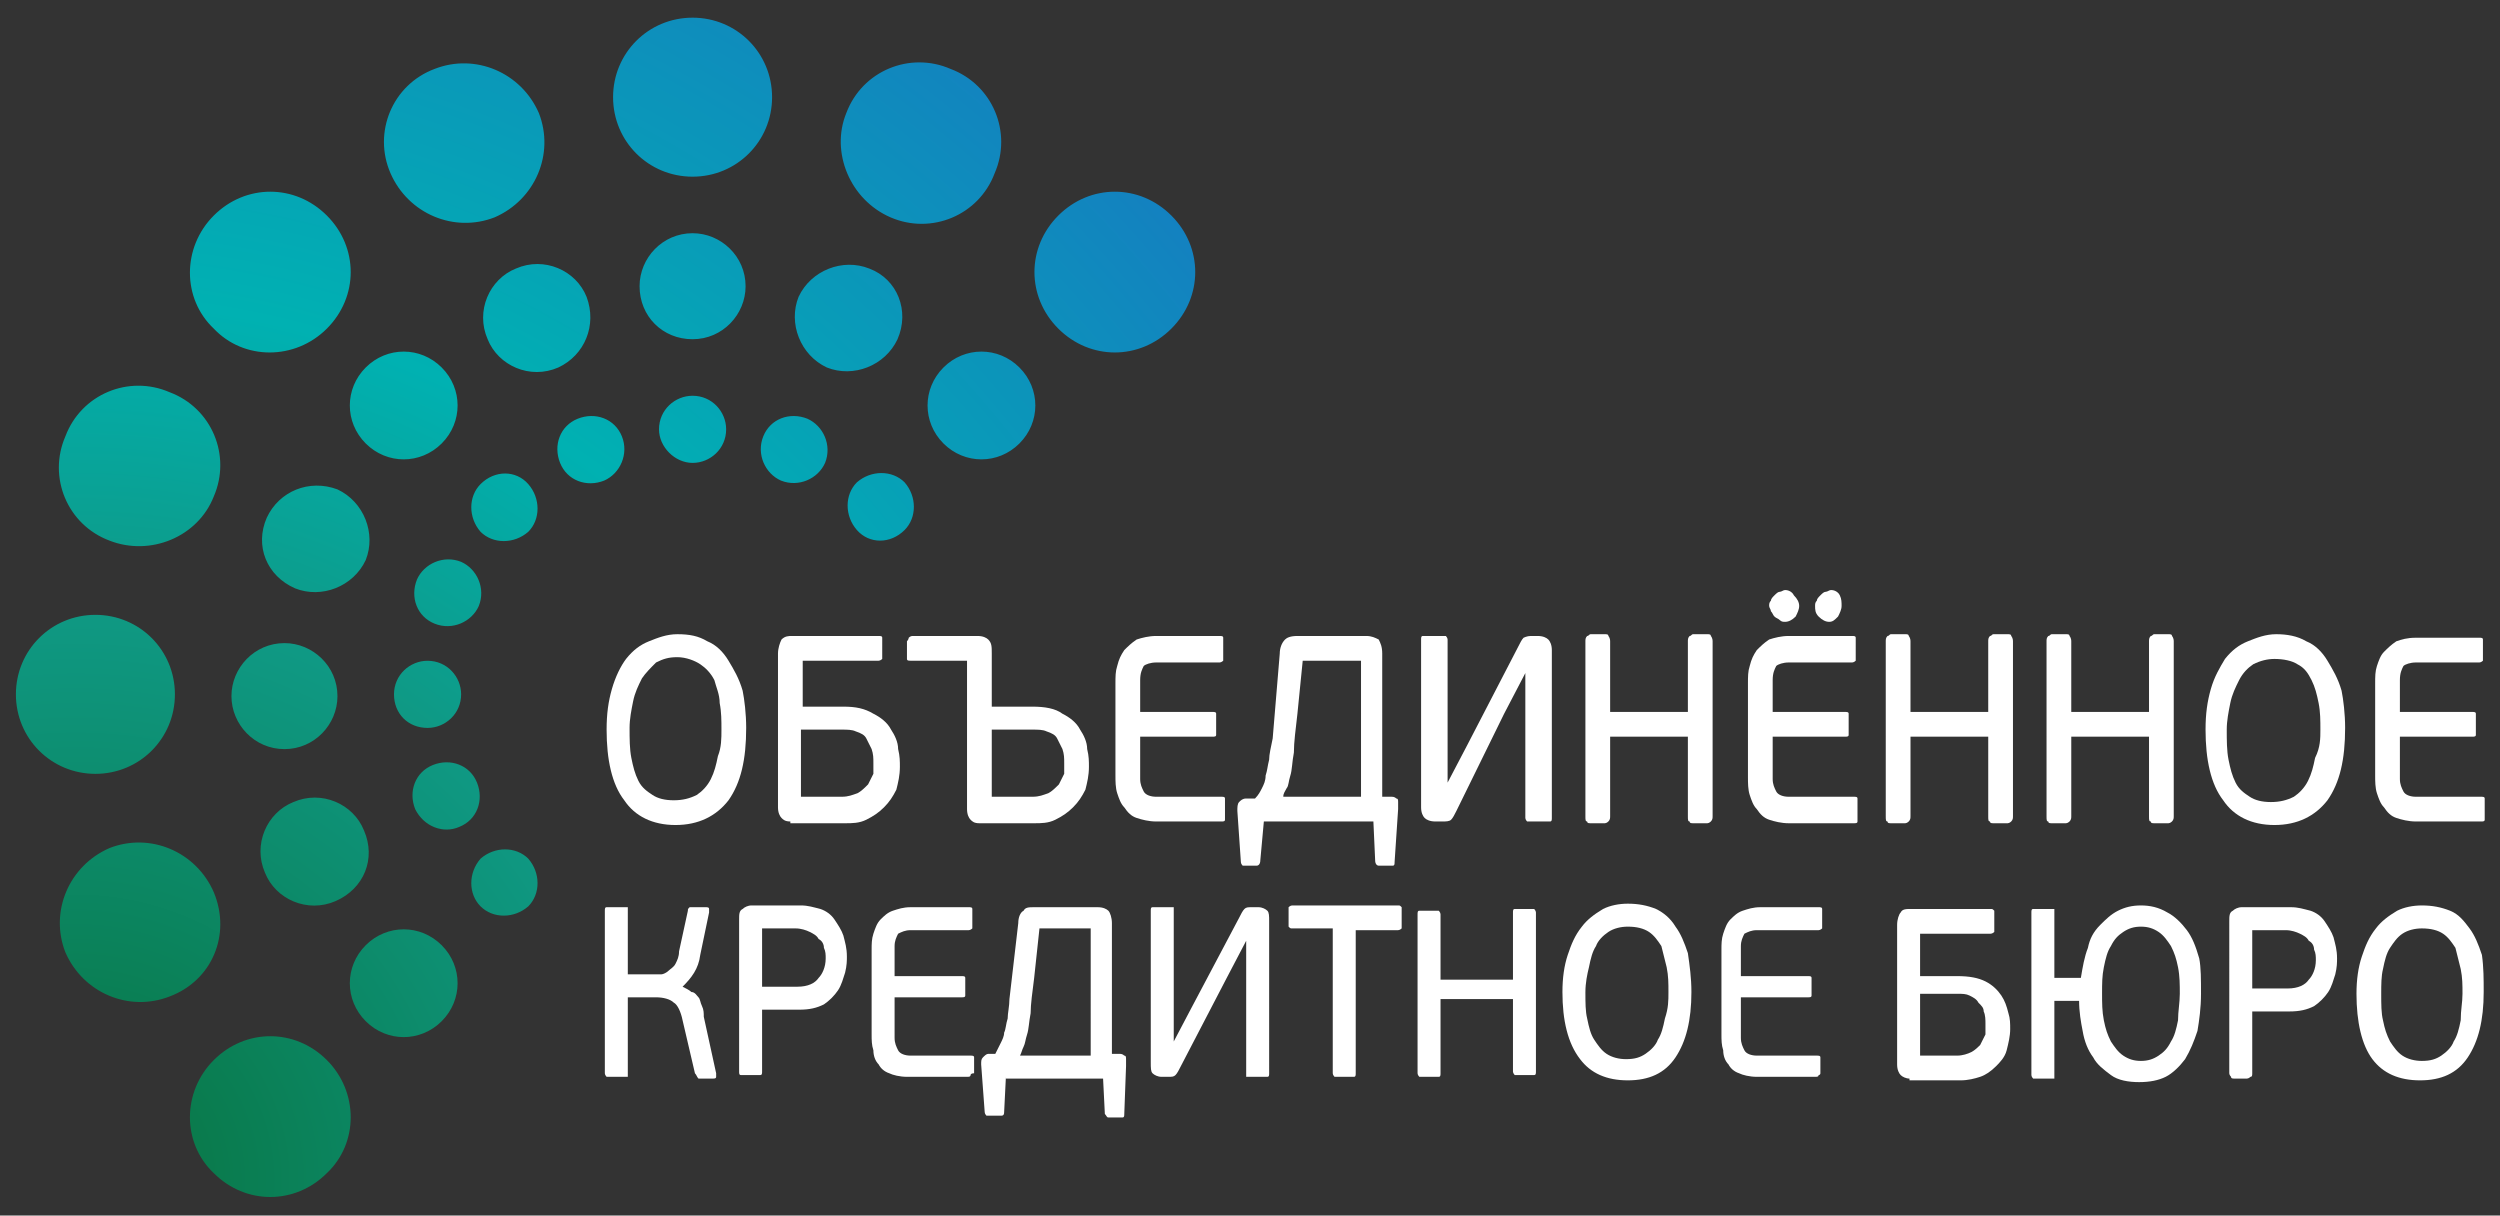 <svg _ngcontent-qgv-c73="" version="1.1" id="Слой_1" xmlns="http://www.w3.org/2000/svg" xmlns:xlink="http://www.w3.org/1999/xlink" x="0px" y="0px" viewBox="0 0 141.5 68.8" xml:space="preserve" style="enable-background: new 0 0 141.5 68.8;" class="ng-star-inserted"><rect x="0" y="0" width="141.5" height="68.8" fill="#333333" stroke="none"/><style _ngcontent-qgv-c73="" type="text/css"> .st0 { fill: #ffffff; } .st1 { fill: url(#Shape_11_); } </style><g _ngcontent-qgv-c73="" id="actuelle"><g _ngcontent-qgv-c73="" id="ucb-web-index-XL" transform="translate(-120, -18)"><g _ngcontent-qgv-c73="" id="top-XL"><g _ngcontent-qgv-c73="" id="top"><g _ngcontent-qgv-c73="" id="okb-logo-full" transform="translate(120, 18)"><g _ngcontent-qgv-c73="" id="Group-2" transform="translate(-0, 0)"><g _ngcontent-qgv-c73="" id="Group" transform="translate(33.434, 32.096)"><path _ngcontent-qgv-c73="" id="Shape" d="M8.8,9.1c0,1.8-0.3,3.1-1,4.1c-0.7,0.9-1.7,1.4-3,1.4c-1.3,0-2.3-0.5-2.9-1.4
                c-0.7-0.9-1-2.3-1-4c0-0.9,0.1-1.6,0.3-2.3C1.4,6.2,1.7,5.6,2,5.2c0.4-0.5,0.8-0.8,1.3-1c0.5-0.2,1-0.4,1.6-0.4
                c0.7,0,1.2,0.1,1.7,0.4c0.5,0.2,0.9,0.6,1.2,1.1c0.3,0.5,0.6,1,0.8,1.7C8.7,7.5,8.8,8.3,8.8,9.1z M7.4,9.2c0-0.5,0-1-0.1-1.5
                C7.3,7.2,7.1,6.8,7,6.4C6.8,6,6.5,5.7,6.2,5.5C5.9,5.3,5.4,5.1,4.9,5.1c-0.5,0-0.8,0.1-1.2,0.3C3.4,5.7,3.1,6,2.9,6.3
                C2.7,6.7,2.5,7.1,2.4,7.6c-0.1,0.5-0.2,1-0.2,1.5c0,0.6,0,1.2,0.1,1.7c0.1,0.5,0.2,0.9,0.4,1.3c0.2,0.4,0.5,0.6,0.8,0.8
                c0.3,0.2,0.7,0.3,1.2,0.3c0.5,0,0.9-0.1,1.3-0.3c0.3-0.2,0.6-0.5,0.8-0.9c0.2-0.4,0.3-0.8,0.4-1.3C7.4,10.2,7.4,9.7,7.4,9.2z
                " class="st0"></path><path _ngcontent-qgv-c73="" id="Shape_1_" d="M11.3,14.4c-0.3,0-0.4-0.1-0.5-0.2c-0.1-0.1-0.2-0.3-0.2-0.6V4.9c0-0.3,0.1-0.6,0.2-0.8
                c0.2-0.2,0.4-0.2,0.6-0.2h4.9c0.1,0,0.2,0,0.2,0.1c0,0,0,0.1,0,0.2V5c0,0.1,0,0.2,0,0.2c0,0-0.1,0.1-0.2,0.1h-4.3v2.6h2.3
                C15,7.9,15.5,8,16,8.3c0.4,0.2,0.8,0.5,1,0.9c0.2,0.3,0.4,0.7,0.4,1.1c0.1,0.4,0.1,0.7,0.1,1c0,0.5-0.1,0.9-0.2,1.3
                c-0.2,0.4-0.4,0.7-0.7,1c-0.3,0.3-0.6,0.5-1,0.7c-0.4,0.2-0.8,0.2-1.2,0.2H11.3L11.3,14.4z M16,11.1c0-0.3,0-0.5-0.1-0.8
                c-0.1-0.2-0.2-0.4-0.3-0.6c-0.1-0.2-0.3-0.3-0.6-0.4c-0.2-0.1-0.5-0.1-0.8-0.1h-2.3V13h2.3c0.4,0,0.6-0.1,0.9-0.2
                c0.2-0.1,0.4-0.3,0.6-0.5c0.1-0.2,0.2-0.4,0.3-0.6C16,11.5,16,11.3,16,11.1z" class="st0"></path><path _ngcontent-qgv-c73="" id="Shape_2_" d="M21.9,3.9c0.3,0,0.5,0.1,0.6,0.2c0.2,0.2,0.2,0.4,0.2,0.8v3H25c0.7,0,1.3,0.1,1.7,0.4
                c0.4,0.2,0.8,0.5,1,0.9c0.2,0.3,0.4,0.7,0.4,1.1c0.1,0.4,0.1,0.7,0.1,1c0,0.5-0.1,0.9-0.2,1.3c-0.2,0.4-0.4,0.7-0.7,1
                c-0.3,0.3-0.6,0.5-1,0.7c-0.4,0.2-0.8,0.2-1.2,0.2h-3.1c-0.3,0-0.4-0.1-0.5-0.2c-0.1-0.1-0.2-0.3-0.2-0.6V5.3h-3.2
                c-0.1,0-0.2,0-0.2-0.1c0,0,0-0.1,0-0.2V4.2C18,4.1,18,4,18,4c0,0,0.1-0.1,0.2-0.1H21.9L21.9,3.9z M26.8,11.1
                c0-0.3,0-0.5-0.1-0.8c-0.1-0.2-0.2-0.4-0.3-0.6c-0.1-0.2-0.3-0.3-0.6-0.4c-0.2-0.1-0.5-0.1-0.8-0.1h-2.3V13H25
                c0.4,0,0.6-0.1,0.9-0.2c0.2-0.1,0.4-0.3,0.6-0.5c0.1-0.2,0.2-0.4,0.3-0.6C26.8,11.5,26.8,11.3,26.8,11.1z" class="st0"></path><path _ngcontent-qgv-c73="" id="Path" d="M35.9,14.3c0,0.1-0.1,0.1-0.2,0.1H32c-0.4,0-0.8-0.1-1.1-0.2c-0.3-0.1-0.5-0.3-0.7-0.6
                c-0.2-0.2-0.3-0.5-0.4-0.8c-0.1-0.3-0.1-0.7-0.1-1V6.6c0-0.4,0-0.7,0.1-1C29.9,5.2,30,5,30.2,4.7c0.2-0.2,0.4-0.4,0.7-0.6
                C31.2,4,31.6,3.9,32,3.9h3.6c0.1,0,0.2,0,0.2,0.1c0,0.1,0,0.1,0,0.3V5c0,0.1,0,0.2,0,0.3c0,0-0.1,0.1-0.2,0.1H32
                c-0.3,0-0.6,0.1-0.7,0.2c-0.1,0.2-0.2,0.4-0.2,0.8v1.8h4.1c0.1,0,0.2,0,0.2,0.1c0,0.1,0,0.1,0,0.3v0.6c0,0.1,0,0.2,0,0.3
                c0,0.1-0.1,0.1-0.2,0.1h-4.1V12c0,0.3,0.1,0.5,0.2,0.7c0.1,0.2,0.4,0.3,0.7,0.3h3.7c0.1,0,0.2,0,0.2,0.1c0,0,0,0.1,0,0.3v0.7
                C35.9,14.2,35.9,14.3,35.9,14.3z" class="st0"></path><path _ngcontent-qgv-c73="" id="Shape_3_" d="M38.1,14.4l-0.2,2.2c0,0.2-0.1,0.3-0.2,0.3H37c0,0-0.1,0-0.1,0c0,0-0.1-0.1-0.1-0.2
                l-0.2-2.9c0-0.2,0-0.4,0.1-0.5c0.1-0.1,0.2-0.2,0.4-0.2l0.5,0c0.2-0.2,0.3-0.4,0.4-0.6c0.1-0.2,0.2-0.4,0.2-0.7
                c0.1-0.3,0.1-0.5,0.2-0.9c0-0.3,0.1-0.7,0.2-1.2L39,4.9c0-0.3,0.1-0.6,0.3-0.8C39.4,4,39.6,3.9,40,3.9h3.9
                c0.3,0,0.5,0.1,0.7,0.2c0.1,0.2,0.2,0.4,0.2,0.8V13l0.5,0c0.1,0,0.2,0,0.3,0.1c0.1,0,0.1,0.1,0.1,0.2c0,0.1,0,0.1,0,0.2
                c0,0.1,0,0.1,0,0.2l-0.2,3c0,0.1,0,0.2-0.1,0.2c0,0-0.1,0-0.1,0h-0.7c-0.1,0-0.2-0.1-0.2-0.3l-0.1-2.2H38.1L38.1,14.4z
                 M43.4,5.3h-3.1l-0.3,3c-0.1,0.9-0.2,1.6-0.2,2.2c-0.1,0.5-0.1,1-0.2,1.3c-0.1,0.3-0.1,0.6-0.2,0.7c-0.1,0.2-0.2,0.3-0.2,0.5
                h4.4V5.3z" class="st0"></path><path _ngcontent-qgv-c73="" id="Path_1_" d="M52.9,6l-1.2,2.3L49,13.8c-0.1,0.2-0.2,0.4-0.3,0.5c-0.1,0.1-0.3,0.1-0.5,0.1h-0.4
                c-0.3,0-0.5-0.1-0.6-0.2c-0.1-0.1-0.2-0.3-0.2-0.6V4.1c0-0.1,0-0.2,0.1-0.2c0,0,0.1,0,0.2,0h0.9c0.1,0,0.1,0,0.2,0
                c0,0,0.1,0.1,0.1,0.2v8.1h0l1.1-2.1l2.9-5.6c0.1-0.2,0.2-0.4,0.3-0.5C52.8,4,53,3.9,53.2,3.9h0.4c0.3,0,0.5,0.1,0.6,0.2
                c0.1,0.1,0.2,0.3,0.2,0.6v9.5c0,0.1,0,0.2-0.1,0.2c0,0-0.1,0-0.2,0h-0.9c-0.1,0-0.2,0-0.2,0c0,0-0.1-0.1-0.1-0.2L52.9,6
                L52.9,6L52.9,6z" class="st0"></path><path _ngcontent-qgv-c73="" id="Path_2_" d="M62.1,4.2c0-0.1,0-0.2,0.1-0.3c0.1,0,0.1-0.1,0.2-0.1h0.8c0.1,0,0.2,0,0.2,0.1
                c0,0,0.1,0.1,0.1,0.3v9.9c0,0.1,0,0.2-0.1,0.3c0,0-0.1,0.1-0.2,0.1h-0.8c-0.1,0-0.2,0-0.2-0.1c-0.1,0-0.1-0.1-0.1-0.3V9.6
                h-4.4v4.5c0,0.1,0,0.2-0.1,0.3c0,0-0.1,0.1-0.2,0.1h-0.8c-0.1,0-0.2,0-0.2-0.1c-0.1,0-0.1-0.1-0.1-0.3V4.2
                c0-0.1,0-0.2,0.1-0.3c0.1,0,0.1-0.1,0.2-0.1h0.8c0.1,0,0.2,0,0.2,0.1c0,0,0.1,0.1,0.1,0.3v4h4.4V4.2z" class="st0"></path><path _ngcontent-qgv-c73="" id="Shape_4_" d="M71.7,14.1c0,0.1,0,0.2,0,0.3c0,0.1-0.1,0.1-0.2,0.1h-3.7c-0.4,0-0.8-0.1-1.1-0.2
                c-0.3-0.1-0.5-0.3-0.7-0.6c-0.2-0.2-0.3-0.5-0.4-0.8c-0.1-0.3-0.1-0.7-0.1-1V6.6c0-0.4,0-0.7,0.1-1C65.7,5.2,65.8,5,66,4.7
                c0.2-0.2,0.4-0.4,0.7-0.6C67,4,67.4,3.9,67.8,3.9h3.6c0.1,0,0.2,0,0.2,0.1c0,0.1,0,0.1,0,0.3V5c0,0.1,0,0.2,0,0.3
                c0,0-0.1,0.1-0.2,0.1h-3.6c-0.3,0-0.6,0.1-0.7,0.2c-0.1,0.2-0.2,0.4-0.2,0.8v1.8H71c0.1,0,0.2,0,0.2,0.1c0,0.1,0,0.1,0,0.3
                v0.6c0,0.1,0,0.2,0,0.3c0,0.1-0.1,0.1-0.2,0.1h-4.1V12c0,0.3,0.1,0.5,0.2,0.7c0.1,0.2,0.4,0.3,0.7,0.3h3.7
                c0.1,0,0.2,0,0.2,0.1c0,0,0,0.1,0,0.3V14.1L71.7,14.1z M68.4,2.2c0,0.2-0.1,0.4-0.2,0.6C68,3,67.8,3.1,67.6,3.1
                c-0.1,0-0.2,0-0.3-0.1c-0.1-0.1-0.2-0.1-0.3-0.2c-0.1-0.1-0.1-0.2-0.2-0.3c0-0.1-0.1-0.2-0.1-0.3c0-0.1,0-0.2,0.1-0.3
                c0-0.1,0.1-0.2,0.2-0.3c0.1-0.1,0.2-0.2,0.3-0.2c0.1,0,0.2-0.1,0.3-0.1c0.2,0,0.4,0.1,0.5,0.3C68.3,1.8,68.4,2,68.4,2.2z
                 M70.8,2.2c0,0.2-0.1,0.4-0.2,0.6c-0.2,0.2-0.3,0.3-0.5,0.3c-0.2,0-0.4-0.1-0.6-0.3c-0.2-0.2-0.2-0.4-0.2-0.6
                c0-0.1,0-0.2,0.1-0.3c0-0.1,0.1-0.2,0.2-0.3c0.1-0.1,0.2-0.2,0.3-0.2c0.1,0,0.2-0.1,0.3-0.1c0.2,0,0.4,0.1,0.5,0.3
                C70.8,1.8,70.8,2,70.8,2.2z" class="st0"></path><path _ngcontent-qgv-c73="" id="Path_3_" d="M79.1,4.2c0-0.1,0-0.2,0.1-0.3c0.1,0,0.1-0.1,0.2-0.1h0.8c0.1,0,0.2,0,0.2,0.1
                c0,0,0.1,0.1,0.1,0.3v9.9c0,0.1,0,0.2-0.1,0.3c0,0-0.1,0.1-0.2,0.1h-0.8c-0.1,0-0.2,0-0.2-0.1c-0.1,0-0.1-0.1-0.1-0.3V9.6
                h-4.4v4.5c0,0.1,0,0.2-0.1,0.3c0,0-0.1,0.1-0.2,0.1h-0.8c-0.1,0-0.2,0-0.2-0.1c-0.1,0-0.1-0.1-0.1-0.3V4.2
                c0-0.1,0-0.2,0.1-0.3c0.1,0,0.1-0.1,0.2-0.1h0.8c0.1,0,0.2,0,0.2,0.1c0,0,0.1,0.1,0.1,0.3v4h4.4V4.2z" class="st0"></path><path _ngcontent-qgv-c73="" id="Path_4_" d="M88.2,4.2c0-0.1,0-0.2,0.1-0.3c0.1,0,0.1-0.1,0.2-0.1h0.8c0.1,0,0.2,0,0.2,0.1
                c0,0,0.1,0.1,0.1,0.3v9.9c0,0.1,0,0.2-0.1,0.3c0,0-0.1,0.1-0.2,0.1h-0.8c-0.1,0-0.2,0-0.2-0.1c-0.1,0-0.1-0.1-0.1-0.3V9.6
                h-4.4v4.5c0,0.1,0,0.2-0.1,0.3c0,0-0.1,0.1-0.2,0.1h-0.8c-0.1,0-0.2,0-0.2-0.1c-0.1,0-0.1-0.1-0.1-0.3V4.2
                c0-0.1,0-0.2,0.1-0.3c0.1,0,0.1-0.1,0.2-0.1h0.8c0.1,0,0.2,0,0.2,0.1c0,0,0.1,0.1,0.1,0.3v4h4.4V4.2z" class="st0"></path><path _ngcontent-qgv-c73="" id="Shape_5_" d="M99.3,9.1c0,1.8-0.3,3.1-1,4.1c-0.7,0.9-1.7,1.4-3,1.4c-1.3,0-2.3-0.5-2.9-1.4
                c-0.7-0.9-1-2.3-1-4c0-0.9,0.1-1.6,0.3-2.3c0.2-0.7,0.5-1.2,0.8-1.7c0.4-0.5,0.8-0.8,1.3-1c0.5-0.2,1-0.4,1.6-0.4
                c0.6,0,1.2,0.1,1.7,0.4c0.5,0.2,0.9,0.6,1.2,1.1c0.3,0.5,0.6,1,0.8,1.7C99.2,7.5,99.3,8.3,99.3,9.1z M97.9,9.2
                c0-0.5,0-1-0.1-1.5c-0.1-0.5-0.2-0.9-0.4-1.3C97.2,6,97,5.7,96.6,5.5c-0.3-0.2-0.8-0.3-1.3-0.3c-0.4,0-0.8,0.1-1.2,0.3
                c-0.3,0.2-0.6,0.5-0.8,0.9c-0.2,0.4-0.4,0.8-0.5,1.3c-0.1,0.5-0.2,1-0.2,1.5c0,0.6,0,1.2,0.1,1.7c0.1,0.5,0.2,0.9,0.4,1.3
                c0.2,0.4,0.5,0.6,0.8,0.8c0.3,0.2,0.7,0.3,1.2,0.3c0.5,0,0.9-0.1,1.3-0.3c0.3-0.2,0.6-0.5,0.8-0.9c0.2-0.4,0.3-0.8,0.4-1.3
                C97.9,10.2,97.9,9.7,97.9,9.2z" class="st0"></path><path _ngcontent-qgv-c73="" id="Path_5_" d="M107.2,14.3c0,0.1-0.1,0.1-0.2,0.1h-3.7c-0.4,0-0.8-0.1-1.1-0.2c-0.3-0.1-0.5-0.3-0.7-0.6
                c-0.2-0.2-0.3-0.5-0.4-0.8c-0.1-0.3-0.1-0.7-0.1-1V6.6c0-0.4,0-0.7,0.1-1c0.1-0.3,0.2-0.6,0.4-0.8c0.2-0.2,0.4-0.4,0.7-0.6
                c0.3-0.1,0.6-0.2,1.1-0.2h3.6c0.1,0,0.2,0,0.2,0.1c0,0.1,0,0.1,0,0.3V5c0,0.1,0,0.2,0,0.3c0,0-0.1,0.1-0.2,0.1h-3.6
                c-0.3,0-0.6,0.1-0.7,0.2c-0.1,0.2-0.2,0.4-0.2,0.8v1.8h4.1c0.1,0,0.2,0,0.2,0.1c0,0.1,0,0.1,0,0.3v0.6c0,0.1,0,0.2,0,0.3
                c0,0.1-0.1,0.1-0.2,0.1h-4.1V12c0,0.3,0.1,0.5,0.2,0.7c0.1,0.2,0.4,0.3,0.7,0.3h3.7c0.1,0,0.2,0,0.2,0.1c0,0,0,0.1,0,0.3v0.7
                C107.2,14.2,107.2,14.3,107.2,14.3z" class="st0"></path></g><g _ngcontent-qgv-c73="" id="Group_1_" transform="translate(33.434, 49.748)"><g _ngcontent-qgv-c73=""><path _ngcontent-qgv-c73="" id="Path_6_" d="M5.2,6.1c0.2,0.1,0.4,0.2,0.5,0.3C5.9,6.4,6,6.6,6.1,6.7C6.2,6.8,6.2,7,6.3,7.2
                  c0.1,0.2,0.1,0.4,0.1,0.6l0.7,3.2c0,0,0,0.1,0,0.2c0,0.1-0.1,0.1-0.2,0.1H6.2c0,0-0.1,0-0.1,0C6,11.2,6,11.1,5.9,11L5.2,8
                  C5.1,7.5,4.9,7.1,4.7,7c-0.2-0.2-0.6-0.3-1-0.3H2.1l0,4.3c0,0.1,0,0.2,0,0.2c0,0-0.1,0-0.2,0H1.1c-0.1,0-0.1,0-0.2,0
                  c0,0-0.1-0.1-0.1-0.2V1.8c0-0.1,0-0.2,0.1-0.2c0,0,0.1,0,0.2,0h0.8c0.1,0,0.1,0,0.2,0c0,0,0,0.1,0,0.2v3.6h1.5
                  c0.1,0,0.3,0,0.4,0c0.1,0,0.3-0.1,0.4-0.2C4.5,5.1,4.7,5,4.8,4.8C4.9,4.6,5,4.4,5,4.1l0.5-2.3c0-0.1,0-0.1,0.1-0.2
                  c0.1,0,0.1,0,0.1,0h0.8c0.1,0,0.2,0,0.2,0.1c0,0.1,0,0.1,0,0.2L6.2,4.3C6.1,5.1,5.7,5.6,5.2,6.1L5.2,6.1L5.2,6.1z" class="st0"></path><path _ngcontent-qgv-c73="" id="Shape_6_" d="M8.4,2.3c0-0.3,0-0.5,0.2-0.6c0.1-0.1,0.3-0.2,0.5-0.2h2.8c0.4,0,0.7,0.1,1.1,0.2
                  c0.3,0.1,0.6,0.3,0.8,0.6c0.2,0.3,0.4,0.6,0.5,0.9c0.1,0.4,0.2,0.7,0.2,1.2c0,0.2,0,0.5-0.1,0.9c-0.1,0.3-0.2,0.7-0.4,1
                  c-0.2,0.3-0.5,0.6-0.8,0.8c-0.4,0.2-0.8,0.3-1.4,0.3H9.7v3.5c0,0.1,0,0.2-0.1,0.2c0,0-0.1,0-0.2,0H8.7c-0.1,0-0.2,0-0.2,0
                  c-0.1,0-0.1-0.1-0.1-0.2V2.3L8.4,2.3z M13.3,4.5c0-0.2,0-0.4-0.1-0.6c0-0.2-0.1-0.4-0.3-0.5c-0.1-0.2-0.3-0.3-0.5-0.4
                  c-0.2-0.1-0.5-0.2-0.8-0.2H9.7v3.3h2c0.6,0,1-0.2,1.2-0.5C13.1,5.4,13.3,5,13.3,4.5z" class="st0"></path><path _ngcontent-qgv-c73="" id="Path_7_" d="M21.5,11.1c0,0.1-0.1,0.1-0.2,0.1h-3.4c-0.4,0-0.8-0.1-1-0.2c-0.3-0.1-0.5-0.3-0.6-0.5
                  c-0.2-0.2-0.3-0.5-0.3-0.8c-0.1-0.3-0.1-0.6-0.1-0.9V4c0-0.3,0-0.6,0.1-0.9c0.1-0.3,0.2-0.6,0.4-0.8
                  c0.2-0.2,0.4-0.4,0.7-0.5c0.3-0.1,0.6-0.2,1-0.2h3.3c0.1,0,0.2,0,0.2,0.1c0,0.1,0,0.1,0,0.2v0.7c0,0.1,0,0.2,0,0.2
                  c0,0-0.1,0.1-0.2,0.1h-3.3c-0.3,0-0.5,0.1-0.7,0.2c-0.1,0.2-0.2,0.4-0.2,0.7v1.7h3.8c0.1,0,0.2,0,0.2,0.1c0,0,0,0.1,0,0.2
                  v0.6c0,0.1,0,0.2,0,0.2c0,0.1-0.1,0.1-0.2,0.1h-3.8V9c0,0.3,0.1,0.5,0.2,0.7c0.1,0.2,0.4,0.3,0.7,0.3h3.4
                  c0.1,0,0.2,0,0.2,0.1c0,0,0,0.1,0,0.2v0.7C21.5,11,21.5,11.1,21.5,11.1z" class="st0"></path><path _ngcontent-qgv-c73="" id="Shape_7_" d="M23.5,11.2l-0.1,2c0,0.2-0.1,0.2-0.2,0.2h-0.7c0,0-0.1,0-0.1,0c0,0-0.1-0.1-0.1-0.2
                  l-0.2-2.7c0-0.2,0-0.3,0.1-0.4c0.1-0.1,0.2-0.2,0.3-0.2l0.4,0c0.1-0.2,0.2-0.4,0.3-0.6c0.1-0.2,0.2-0.4,0.2-0.6
                  c0.1-0.2,0.1-0.5,0.2-0.8c0-0.3,0.1-0.7,0.1-1.1l0.5-4.3c0-0.3,0.1-0.6,0.3-0.7c0.1-0.2,0.3-0.2,0.6-0.2h3.6
                  c0.3,0,0.5,0.1,0.6,0.2c0.1,0.1,0.2,0.4,0.2,0.7v7.4l0.4,0c0.1,0,0.2,0,0.3,0.1c0.1,0,0.1,0.1,0.1,0.2c0,0.1,0,0.1,0,0.2
                  c0,0.1,0,0.1,0,0.2l-0.1,2.7c0,0.1,0,0.2-0.1,0.2c0,0-0.1,0-0.1,0h-0.7c-0.1,0-0.1-0.1-0.2-0.2l-0.1-2H23.5L23.5,11.2z
                   M28.3,2.8h-2.9l-0.3,2.8c-0.1,0.8-0.2,1.5-0.2,2c-0.1,0.5-0.1,0.9-0.2,1.2c-0.1,0.3-0.1,0.5-0.2,0.7
                  c-0.1,0.2-0.1,0.3-0.2,0.5h4V2.8z" class="st0"></path><path _ngcontent-qgv-c73="" id="Path_8_" d="M37.1,3.5L36,5.6l-2.6,5c-0.1,0.2-0.2,0.4-0.3,0.5c-0.1,0.1-0.2,0.1-0.4,0.1h-0.4
                  c-0.2,0-0.4-0.1-0.5-0.2c-0.1-0.1-0.1-0.3-0.1-0.6V1.8c0-0.1,0-0.2,0.1-0.2c0,0,0.1,0,0.2,0h0.8c0.1,0,0.1,0,0.2,0
                  c0,0,0,0.1,0,0.2v7.4h0l1-1.9l2.7-5.1c0.1-0.2,0.2-0.4,0.3-0.5c0.1-0.1,0.2-0.1,0.4-0.1h0.4c0.2,0,0.4,0.1,0.5,0.2
                  c0.1,0.1,0.1,0.3,0.1,0.6V11c0,0.1,0,0.2-0.1,0.2c0,0-0.1,0-0.2,0h-0.8c-0.1,0-0.1,0-0.2,0c0,0,0-0.1,0-0.2L37.1,3.5
                  L37.1,3.5z" class="st0"></path><path _ngcontent-qgv-c73="" id="Path_9_" d="M42,2.8h-2.3c-0.1,0-0.1,0-0.2-0.1c0,0,0-0.1,0-0.2V1.8c0-0.1,0-0.1,0-0.2
                  c0,0,0.1-0.1,0.2-0.1h6c0.1,0,0.1,0,0.2,0.1c0,0,0,0.1,0,0.2v0.8c0,0.1,0,0.1,0,0.2c0,0-0.1,0.1-0.2,0.1h-2.4v8.1
                  c0,0.1,0,0.2-0.1,0.2c0,0-0.1,0-0.2,0h-0.7c-0.1,0-0.2,0-0.2,0c0,0-0.1-0.1-0.1-0.2V2.8L42,2.8z" class="st0"></path><path _ngcontent-qgv-c73="" id="Path_10_" d="M52.2,1.9c0-0.1,0-0.2,0.1-0.2c0,0,0.1,0,0.2,0h0.7c0.1,0,0.2,0,0.2,0
                  c0,0,0.1,0.1,0.1,0.2v9c0,0.1,0,0.2-0.1,0.2c0,0-0.1,0-0.2,0h-0.7c-0.1,0-0.2,0-0.2,0c0,0-0.1-0.1-0.1-0.2V6.8h-4.1v4.2
                  c0,0.1,0,0.2-0.1,0.2c0,0-0.1,0-0.2,0h-0.7c-0.1,0-0.2,0-0.2,0c0,0-0.1-0.1-0.1-0.2v-9c0-0.1,0-0.2,0.1-0.2c0,0,0.1,0,0.2,0
                  h0.7c0.1,0,0.2,0,0.2,0c0,0,0.1,0.1,0.1,0.2v3.7h4.1V1.9z" class="st0"></path><path _ngcontent-qgv-c73="" id="Shape_8_" d="M62.3,6.4c0,1.6-0.3,2.8-0.9,3.7c-0.6,0.9-1.5,1.3-2.7,1.3c-1.2,0-2.1-0.4-2.7-1.2
                  C55.3,9.3,55,8,55,6.4c0-0.8,0.1-1.5,0.3-2.1c0.2-0.6,0.4-1.1,0.8-1.6c0.3-0.4,0.7-0.7,1.2-1c0.4-0.2,0.9-0.3,1.4-0.3
                  c0.6,0,1.1,0.1,1.6,0.3c0.4,0.2,0.8,0.5,1.1,1c0.3,0.4,0.5,0.9,0.7,1.5C62.2,4.9,62.3,5.6,62.3,6.4z M61,6.4
                  c0-0.5,0-0.9-0.1-1.4c-0.1-0.4-0.2-0.8-0.3-1.2c-0.2-0.3-0.4-0.6-0.7-0.8c-0.3-0.2-0.7-0.3-1.2-0.3c-0.4,0-0.8,0.1-1.1,0.3
                  c-0.3,0.2-0.6,0.5-0.7,0.8c-0.2,0.3-0.3,0.7-0.4,1.2c-0.1,0.4-0.2,0.9-0.2,1.4c0,0.6,0,1.1,0.1,1.5c0.1,0.5,0.2,0.9,0.4,1.2
                  c0.2,0.3,0.4,0.6,0.7,0.8c0.3,0.2,0.7,0.3,1.1,0.3c0.5,0,0.8-0.1,1.1-0.3c0.3-0.2,0.6-0.5,0.7-0.8c0.2-0.3,0.3-0.7,0.4-1.2
                  C61,7.3,61,6.9,61,6.4z" class="st0"></path><path _ngcontent-qgv-c73="" id="Path_11_" d="M69.5,11.1c0,0.1-0.1,0.1-0.2,0.1H66c-0.4,0-0.8-0.1-1-0.2c-0.3-0.1-0.5-0.3-0.6-0.5
                  c-0.2-0.2-0.3-0.5-0.3-0.8c-0.1-0.3-0.1-0.6-0.1-0.9V4c0-0.3,0-0.6,0.1-0.9c0.1-0.3,0.2-0.6,0.4-0.8
                  c0.2-0.2,0.4-0.4,0.7-0.5c0.3-0.1,0.6-0.2,1-0.2h3.3c0.1,0,0.2,0,0.2,0.1c0,0.1,0,0.1,0,0.2v0.7c0,0.1,0,0.2,0,0.2
                  c0,0-0.1,0.1-0.2,0.1H66c-0.3,0-0.5,0.1-0.7,0.2c-0.1,0.2-0.2,0.4-0.2,0.7v1.7h3.8c0.1,0,0.2,0,0.2,0.1c0,0,0,0.1,0,0.2v0.6
                  c0,0.1,0,0.2,0,0.2c0,0.1-0.1,0.1-0.2,0.1h-3.8V9c0,0.3,0.1,0.5,0.2,0.7c0.1,0.2,0.4,0.3,0.7,0.3h3.4c0.1,0,0.2,0,0.2,0.1
                  c0,0,0,0.1,0,0.2v0.7C69.6,11,69.6,11.1,69.5,11.1z" class="st0"></path></g><g _ngcontent-qgv-c73="" id="Shape_9_" transform="translate(73.043, 0)"><path _ngcontent-qgv-c73="" d="M1.6,11.3c-0.2,0-0.4-0.1-0.5-0.2C1,11,0.9,10.8,0.9,10.5V2.6C0.9,2.3,1,2,1.1,1.9
                  c0.1-0.2,0.3-0.2,0.6-0.2h4.5c0.1,0,0.1,0,0.2,0.1c0,0,0,0.1,0,0.2v0.8c0,0.1,0,0.1,0,0.2c0,0-0.1,0.1-0.2,0.1h-4v2.4h2.1
                  c0.7,0,1.2,0.1,1.6,0.3c0.4,0.2,0.7,0.5,0.9,0.8c0.2,0.3,0.3,0.6,0.4,1c0.1,0.3,0.1,0.6,0.1,0.9c0,0.4-0.1,0.8-0.2,1.2
                  c-0.1,0.4-0.4,0.7-0.6,0.9c-0.3,0.3-0.6,0.5-0.9,0.6c-0.3,0.1-0.7,0.2-1.1,0.2H1.6L1.6,11.3z M5.9,8.2c0-0.2,0-0.5-0.1-0.7
                  C5.8,7.3,5.7,7.2,5.5,7C5.4,6.8,5.2,6.7,5,6.6C4.8,6.5,4.6,6.5,4.3,6.5H2.2V10h2.1c0.3,0,0.6-0.1,0.8-0.2
                  c0.2-0.1,0.4-0.3,0.5-0.4C5.7,9.2,5.8,9,5.9,8.8C5.9,8.6,5.9,8.4,5.9,8.2z" class="st0"></path><path _ngcontent-qgv-c73="" d="M18.1,6.5c0,0.8-0.1,1.5-0.2,2.1c-0.2,0.6-0.4,1.1-0.7,1.6c-0.3,0.4-0.7,0.8-1.1,1
                  c-0.4,0.2-0.9,0.3-1.5,0.3c-0.6,0-1.2-0.1-1.6-0.4c-0.4-0.3-0.8-0.6-1-1c-0.3-0.4-0.5-0.9-0.6-1.5c-0.1-0.5-0.2-1.1-0.2-1.7
                  H9.8v4.2c0,0.1,0,0.2,0,0.2c0,0-0.1,0-0.2,0H8.8c-0.1,0-0.1,0-0.2,0c0,0-0.1-0.1-0.1-0.2V1.9c0-0.1,0-0.2,0.1-0.2
                  c0,0,0.1,0,0.2,0h0.8c0.1,0,0.1,0,0.2,0c0,0,0,0.1,0,0.2v3.7h1.5c0.1-0.6,0.2-1.2,0.4-1.7C11.8,3.4,12,3,12.4,2.6
                  C12.7,2.3,13,2,13.4,1.8c0.4-0.2,0.8-0.3,1.3-0.3c0.5,0,1,0.1,1.5,0.4c0.4,0.2,0.8,0.6,1.1,1c0.3,0.4,0.5,0.9,0.7,1.6
                  C18.1,5,18.1,5.7,18.1,6.5z M16.9,6.5c0-0.5,0-1-0.1-1.5c-0.1-0.5-0.2-0.8-0.4-1.2c-0.2-0.3-0.4-0.6-0.7-0.8
                  c-0.3-0.2-0.6-0.3-1-0.3c-0.4,0-0.7,0.1-1,0.3c-0.3,0.2-0.5,0.4-0.7,0.8c-0.2,0.3-0.3,0.7-0.4,1.2c-0.1,0.5-0.1,0.9-0.1,1.5
                  c0,0.5,0,1,0.1,1.5c0.1,0.5,0.2,0.8,0.4,1.2c0.2,0.3,0.4,0.6,0.7,0.8c0.3,0.2,0.6,0.3,1,0.3c0.4,0,0.7-0.1,1-0.3
                  c0.3-0.2,0.5-0.4,0.7-0.8c0.2-0.3,0.3-0.7,0.4-1.2C16.8,7.5,16.9,7,16.9,6.5z" class="st0"></path><path _ngcontent-qgv-c73="" d="M19.7,2.4c0-0.3,0-0.5,0.2-0.6c0.1-0.1,0.3-0.2,0.5-0.2h2.8c0.4,0,0.7,0.1,1.1,0.2
                  c0.3,0.1,0.6,0.3,0.8,0.6c0.2,0.3,0.4,0.6,0.5,0.9c0.1,0.4,0.2,0.7,0.2,1.2c0,0.2,0,0.5-0.1,0.9c-0.1,0.3-0.2,0.7-0.4,1
                  c-0.2,0.3-0.5,0.6-0.8,0.8c-0.4,0.2-0.8,0.3-1.4,0.3H21V11c0,0.1,0,0.2-0.1,0.2c0,0-0.1,0.1-0.2,0.1H20
                  c-0.1,0-0.2,0-0.2-0.1c0,0-0.1-0.1-0.1-0.2V2.4z M24.6,4.6c0-0.2,0-0.4-0.1-0.6c0-0.2-0.1-0.4-0.3-0.5
                  c-0.1-0.2-0.3-0.3-0.5-0.4c-0.2-0.1-0.5-0.2-0.8-0.2H21v3.3h2c0.6,0,1-0.2,1.2-0.5C24.4,5.5,24.6,5.1,24.6,4.6z" class="st0"></path><path _ngcontent-qgv-c73="" d="M34.1,6.4c0,1.6-0.3,2.8-0.9,3.7c-0.6,0.9-1.5,1.3-2.7,1.3c-1.2,0-2.1-0.4-2.7-1.2
                  c-0.6-0.8-0.9-2.1-0.9-3.7c0-0.8,0.1-1.5,0.3-2.1c0.2-0.6,0.4-1.1,0.8-1.6c0.3-0.4,0.7-0.7,1.2-1c0.4-0.2,0.9-0.3,1.4-0.3
                  c0.6,0,1.1,0.1,1.6,0.3c0.5,0.2,0.8,0.6,1.1,1c0.3,0.4,0.5,0.9,0.7,1.5C34.1,5,34.1,5.7,34.1,6.4z M32.9,6.5
                  c0-0.5,0-0.9-0.1-1.4c-0.1-0.4-0.2-0.8-0.3-1.2c-0.2-0.3-0.4-0.6-0.7-0.8c-0.3-0.2-0.7-0.3-1.2-0.3c-0.4,0-0.8,0.1-1.1,0.3
                  c-0.3,0.2-0.5,0.5-0.7,0.8c-0.2,0.3-0.3,0.7-0.4,1.2c-0.1,0.4-0.1,0.9-0.1,1.4c0,0.6,0,1.1,0.1,1.5c0.1,0.5,0.2,0.8,0.4,1.2
                  c0.2,0.3,0.4,0.6,0.7,0.8c0.3,0.2,0.7,0.3,1.1,0.3c0.5,0,0.8-0.1,1.1-0.3c0.3-0.2,0.6-0.5,0.7-0.8c0.2-0.3,0.3-0.7,0.4-1.2
                  C32.8,7.4,32.9,7,32.9,6.5z" class="st0"></path></g></g><radialGradient _ngcontent-qgv-c73="" id="Shape_11_" cx="49.395" cy="52.634" r="1.531" gradientTransform="matrix(47.278 47.278 47.278 -47.278 -4819.281 219.86)" gradientUnits="userSpaceOnUse"><stop _ngcontent-qgv-c73="" offset="0" style="stop-color: #08723D;"></stop><stop _ngcontent-qgv-c73="" offset="0.316" style="stop-color: #0F9984;"></stop><stop _ngcontent-qgv-c73="" offset="0.485" style="stop-color: #00B1B2;"></stop><stop _ngcontent-qgv-c73="" offset="0.831" style="stop-color: #157DC1;"></stop></radialGradient><path _ngcontent-qgv-c73="" id="Shape_10_" d="M59.9,18.6c1.8,1.8,4.6,1.8,6.4,0c1.8-1.8,1.8-4.6,0-6.4c-1.8-1.8-4.6-1.8-6.4,0
              C58.1,14,58.1,16.8,59.9,18.6z M57.7,25.1c1.2-1.2,1.2-3.1,0-4.3c-1.2-1.2-3.1-1.2-4.3,0c-1.2,1.2-1.2,3.1,0,4.3
              C54.6,26.3,56.5,26.3,57.7,25.1z M51.2,30c0.7-0.7,0.7-1.9,0-2.7c-0.7-0.7-1.9-0.7-2.7,0c-0.7,0.7-0.7,1.9,0,2.7
              C49.2,30.8,50.4,30.8,51.2,30z M18.5,60c-1.8-1.8-4.6-1.8-6.4,0c-1.8,1.8-1.8,4.7,0,6.4c1.8,1.8,4.6,1.8,6.4,0
              C20.3,64.7,20.3,61.8,18.5,60z M20.7,57.8c1.2,1.2,3.1,1.2,4.3,0c1.2-1.2,1.2-3.1,0-4.3c-1.2-1.2-3.1-1.2-4.3,0
              C19.5,54.7,19.5,56.6,20.7,57.8z M27.2,51.3c0.7,0.7,1.9,0.7,2.7,0c0.7-0.7,0.7-1.9,0-2.7c-0.7-0.7-1.9-0.7-2.7,0
              C26.5,49.4,26.5,50.6,27.2,51.3z M18.5,18.6c1.8-1.8,1.8-4.6,0-6.4c-1.8-1.8-4.6-1.8-6.4,0c-1.8,1.8-1.8,4.7,0,6.4
              C13.8,20.4,16.7,20.4,18.5,18.6z M25,25.1c1.2-1.2,1.2-3.1,0-4.3c-1.2-1.2-3.1-1.2-4.3,0c-1.2,1.2-1.2,3.1,0,4.3
              C21.9,26.3,23.8,26.3,25,25.1z M27.2,27.4c-0.7,0.7-0.7,1.9,0,2.7c0.7,0.7,1.9,0.7,2.7,0c0.7-0.7,0.7-1.9,0-2.7
              C29.2,26.6,28,26.6,27.2,27.4z M5.4,34.8c-2.5,0-4.5,2-4.5,4.5c0,2.5,2,4.5,4.5,4.5c2.5,0,4.5-2,4.5-4.5
              C9.9,36.8,7.9,34.8,5.4,34.8z M16.1,42.4c1.7,0,3-1.4,3-3c0-1.7-1.4-3-3-3c-1.7,0-3,1.4-3,3C13.1,41,14.4,42.4,16.1,42.4z
               M24.2,41.2c1,0,1.9-0.8,1.9-1.9c0-1-0.8-1.9-1.9-1.9c-1,0-1.9,0.8-1.9,1.9C22.3,40.4,23.1,41.2,24.2,41.2z M39.2,10
              c2.5,0,4.5-2,4.5-4.5c0-2.5-2-4.5-4.5-4.5c-2.5,0-4.5,2-4.5,4.5C34.7,8,36.7,10,39.2,10z M39.2,19.2c1.7,0,3-1.4,3-3
              c0-1.7-1.4-3-3-3c-1.7,0-3,1.4-3,3C36.2,17.9,37.5,19.2,39.2,19.2z M39.2,26.2c1,0,1.9-0.8,1.9-1.9c0-1-0.8-1.9-1.9-1.9
              c-1,0-1.9,0.8-1.9,1.9C37.3,25.3,38.2,26.2,39.2,26.2z M50.4,12.3c2.3,1,5-0.1,5.9-2.5c1-2.3-0.1-5-2.5-5.9
              c-2.3-1-5,0.1-5.9,2.5C47,8.6,48.1,11.3,50.4,12.3z M49.2,15.2c-1.5-0.6-3.3,0.1-4,1.6c-0.6,1.5,0.1,3.3,1.6,4
              c1.5,0.6,3.3-0.1,4-1.6C51.5,17.6,50.8,15.8,49.2,15.2z M43.2,24.7c-0.4,1,0.1,2.1,1,2.5c1,0.4,2.1-0.1,2.5-1
              c0.4-1-0.1-2.1-1-2.5C44.7,23.3,43.6,23.7,43.2,24.7z M12.1,28.1c1-2.3-0.1-5-2.5-5.9c-2.3-1-5,0.1-5.9,2.5
              c-1,2.3,0.1,5,2.5,5.9C8.5,31.5,11.2,30.4,12.1,28.1z M16.7,33.3c1.5,0.6,3.3-0.1,4-1.6c0.6-1.5-0.1-3.3-1.6-4
              c-1.6-0.6-3.3,0.1-4,1.6C14.4,30.9,15.1,32.6,16.7,33.3z M24.6,35.3c1,0.4,2.1-0.1,2.5-1c0.4-1-0.1-2.1-1-2.5
              c-1-0.4-2.1,0.1-2.5,1C23.2,33.8,23.6,34.9,24.6,35.3z M12.1,50.5c-1-2.3-3.6-3.4-5.9-2.5c-2.3,1-3.4,3.6-2.5,5.9
              c1,2.3,3.6,3.4,5.9,2.5C12,55.5,13.1,52.9,12.1,50.5z M20.6,47c-0.6-1.5-2.4-2.3-4-1.6c-1.5,0.6-2.3,2.4-1.6,4
              c0.6,1.5,2.4,2.3,4,1.6C20.6,50.3,21.3,48.6,20.6,47z M26,46.8c1-0.4,1.4-1.5,1-2.5c-0.4-1-1.5-1.4-2.5-1
              c-1,0.4-1.4,1.5-1,2.5C24,46.8,25.1,47.2,26,46.8z M22.1,9.8c1,2.3,3.6,3.4,5.9,2.5c2.3-1,3.4-3.6,2.5-5.9
              c-1-2.3-3.6-3.4-5.9-2.5C22.2,4.8,21.1,7.5,22.1,9.8z M33.2,16.8c-0.6-1.5-2.4-2.3-4-1.6c-1.5,0.6-2.3,2.4-1.6,4
              c0.6,1.5,2.4,2.3,4,1.6C33.1,20.1,33.8,18.4,33.2,16.8z M35.2,24.7c-0.4-1-1.5-1.4-2.5-1c-1,0.4-1.4,1.5-1,2.5
              c0.4,1,1.5,1.4,2.5,1C35.1,26.8,35.6,25.7,35.2,24.7z" class="st1"></path></g></g></g></g></g></g></svg>